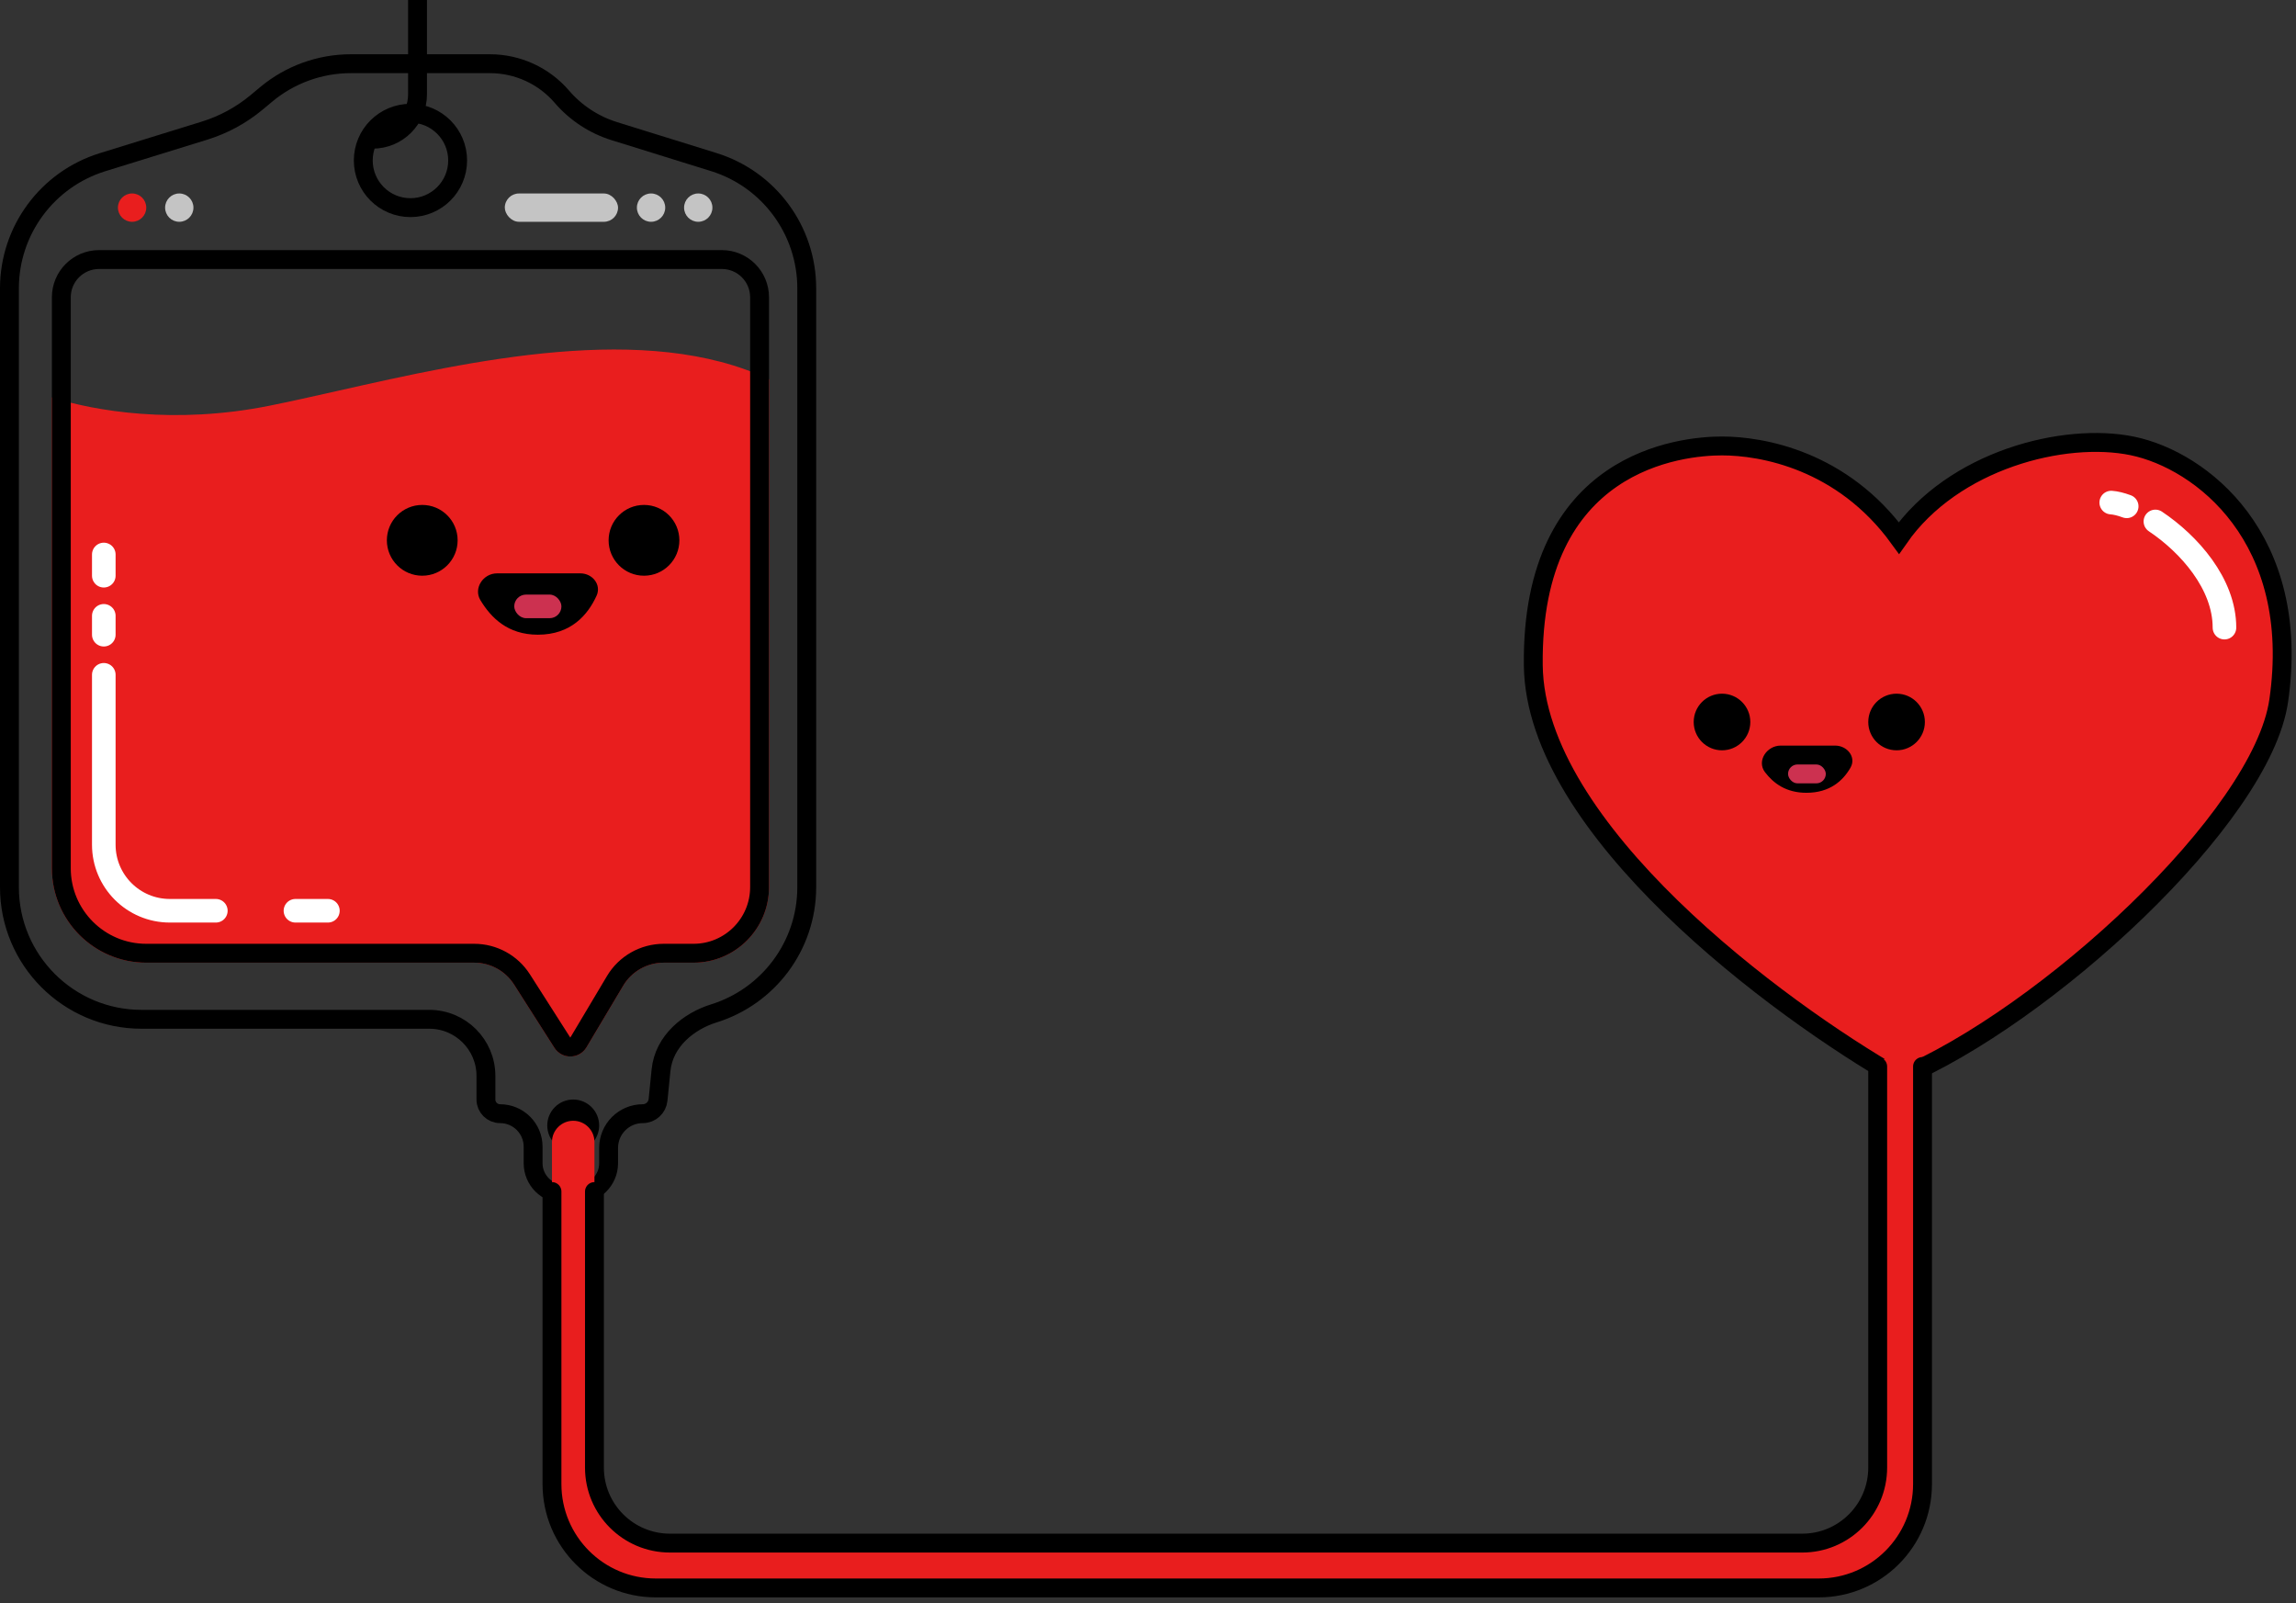 <?xml version="1.0" encoding="UTF-8"?> <svg xmlns="http://www.w3.org/2000/svg" width="222" height="155" viewBox="0 0 222 155" fill="none"><rect x="0" y="0" width="222" height="155" fill="#333333" stroke="none"/> <path d="M0.912 27.883C0.912 22.282 4.561 17.335 9.911 15.68L19.779 12.628C21.62 12.059 23.33 11.13 24.811 9.897L25.744 9.119C28.04 7.206 30.933 6.158 33.921 6.158H47.376C50.048 6.158 52.586 7.323 54.328 9.349C55.673 10.912 57.43 12.066 59.4 12.678L69.024 15.67C74.365 17.331 78.004 22.274 78.004 27.867V85.759C78.004 91.49 74.229 96.342 69.028 97.959C66.6 98.713 64.197 100.624 63.913 103.461L63.627 106.321C63.551 107.078 62.914 107.655 62.152 107.655C60.326 107.655 58.846 109.136 58.846 110.962V112.445C58.846 114.083 57.518 115.41 55.88 115.41H54.512C52.874 115.41 51.547 114.083 51.547 112.445V110.848C51.547 109.085 50.117 107.655 48.354 107.655C47.598 107.655 46.985 107.043 46.985 106.287V104.006C46.985 100.983 44.534 98.532 41.511 98.532H13.685C6.631 98.532 0.912 92.813 0.912 85.759V27.883Z" stroke="black" stroke-width="1.825"></path> <circle cx="39.687" cy="15.51" r="4.562" stroke="black" stroke-width="1.825"></circle> <circle cx="12.773" cy="20.071" r="1.369" fill="#E91E1E"></circle> <circle cx="17.334" cy="20.071" r="1.369" fill="#C4C4C4"></circle> <circle cx="67.513" cy="20.071" r="1.369" fill="#C4C4C4"></circle> <circle cx="62.951" cy="20.071" r="1.369" fill="#C4C4C4"></circle> <rect x="48.81" y="18.703" width="10.948" height="2.737" rx="1.369" fill="#C4C4C4"></rect> <path fill-rule="evenodd" clip-rule="evenodd" d="M74.355 36.666V85.759C74.355 89.79 71.087 93.058 67.056 93.058H64.175C62.567 93.058 61.078 93.904 60.256 95.285L56.71 101.236C56.015 102.403 54.335 102.429 53.605 101.284L49.699 95.165C48.861 93.853 47.411 93.058 45.854 93.058H14.141C9.102 93.058 5.018 88.973 5.018 83.935V38.413C9.158 39.738 16.896 41.051 26.002 39.23C28.037 38.823 30.27 38.32 32.642 37.786C45.533 34.881 62.533 31.05 74.355 36.666Z" fill="#E91E1E"></path> <path d="M5.93 28.738C5.93 26.723 7.564 25.089 9.579 25.089H69.793C71.809 25.089 73.443 26.723 73.443 28.738V85.759C73.443 89.286 70.584 92.146 67.056 92.146H64.175C62.246 92.146 60.459 93.161 59.472 94.818L55.926 100.77C55.579 101.353 54.739 101.366 54.373 100.793L50.468 94.674C49.462 93.099 47.722 92.146 45.854 92.146H14.141C9.606 92.146 5.93 88.469 5.93 83.935V28.738Z" stroke="black" stroke-width="1.825"></path> <path d="M31.704 88.04H28.567M10.036 53.599V55.652M10.036 59.53V61.354M20.87 88.04H16.422C12.895 88.04 10.036 85.181 10.036 81.654V65.232" stroke="white" stroke-width="2.281" stroke-linecap="round"></path> <path d="M148.254 64.32C148.437 80.194 171.899 97.544 183.607 104.234C197.748 98.304 218.685 79.083 220.328 67.741C222.609 52.003 212.802 44.476 206.187 43.108C199.573 41.739 188.853 44.476 183.607 52.003C178.133 44.476 170.378 43.108 166.501 43.108C162.623 43.108 148.026 44.476 148.254 64.32Z" fill="#E91E1E"></path> <circle cx="62.267" cy="52.231" r="3.421" fill="black"></circle> <circle cx="40.827" cy="52.231" r="3.421" fill="black"></circle> <circle cx="166.501" cy="69.793" r="2.737" fill="black"></circle> <circle cx="183.379" cy="69.793" r="2.737" fill="black"></circle> <path d="M56.115 55.424H48.06C46.717 55.424 45.755 56.869 46.452 58.018C47.473 59.705 49.084 61.354 52.003 61.354C55.213 61.354 56.841 59.435 57.684 57.582C58.167 56.519 57.282 55.424 56.115 55.424Z" fill="black"></path> <path d="M177.44 72.074H172.177C170.824 72.074 169.835 73.565 170.655 74.642C171.474 75.716 172.693 76.636 174.665 76.636C176.927 76.636 178.199 75.469 178.923 74.209C179.507 73.192 178.612 72.074 177.44 72.074Z" fill="black"></path> <rect x="49.722" y="57.477" width="4.562" height="2.281" rx="1.14" fill="#CC3150"></rect> <rect x="172.887" y="73.899" width="3.649" height="1.825" rx="0.912" fill="#CC3150"></rect> <path d="M148.254 64.32C148.437 80.194 171.899 97.544 183.607 104.234C197.748 98.304 218.685 79.083 220.328 67.741C222.609 52.003 212.802 44.476 206.187 43.108C199.573 41.739 188.853 44.476 183.607 52.003C178.133 44.476 170.378 43.108 166.501 43.108C162.623 43.108 148.026 44.476 148.254 64.32Z" stroke="black" stroke-width="1.825"></path> <path d="M204.135 48.582C204.562 48.612 205.07 48.737 205.631 48.944M215.083 60.67C215.083 56.418 211.645 52.571 208.405 50.406" stroke="white" stroke-width="2.281" stroke-linecap="round"></path> <circle cx="55.424" cy="108.796" r="2.509" fill="black"></circle> <path d="M181.554 141.868V103.892C181.554 102.695 182.524 101.725 183.721 101.725C184.918 101.725 185.888 102.695 185.888 103.892V143.464C185.888 149.007 181.395 153.5 175.852 153.5H63.407C57.865 153.5 53.371 149.007 53.371 143.464V110.392C53.371 109.259 54.291 108.34 55.424 108.34C56.558 108.34 57.477 109.259 57.477 110.392V141.868C57.477 145.899 60.745 149.166 64.776 149.166H174.256C178.286 149.166 181.554 145.899 181.554 141.868Z" fill="#E91E1E"></path> <path d="M181.554 103.094V141.868C181.554 145.899 178.287 149.166 174.256 149.166H64.776C60.745 149.166 57.477 145.899 57.477 141.868V115.182M53.371 115.182V143.464C53.371 149.007 57.865 153.5 63.407 153.5H175.852C181.395 153.5 185.888 149.007 185.888 143.464V103.094" stroke="black" stroke-width="1.825" stroke-linecap="round"></path> <path d="M36.037 13.457V13.457C38.431 13.457 40.371 11.517 40.371 9.123V0" stroke="black" stroke-width="1.825"></path> </svg> 